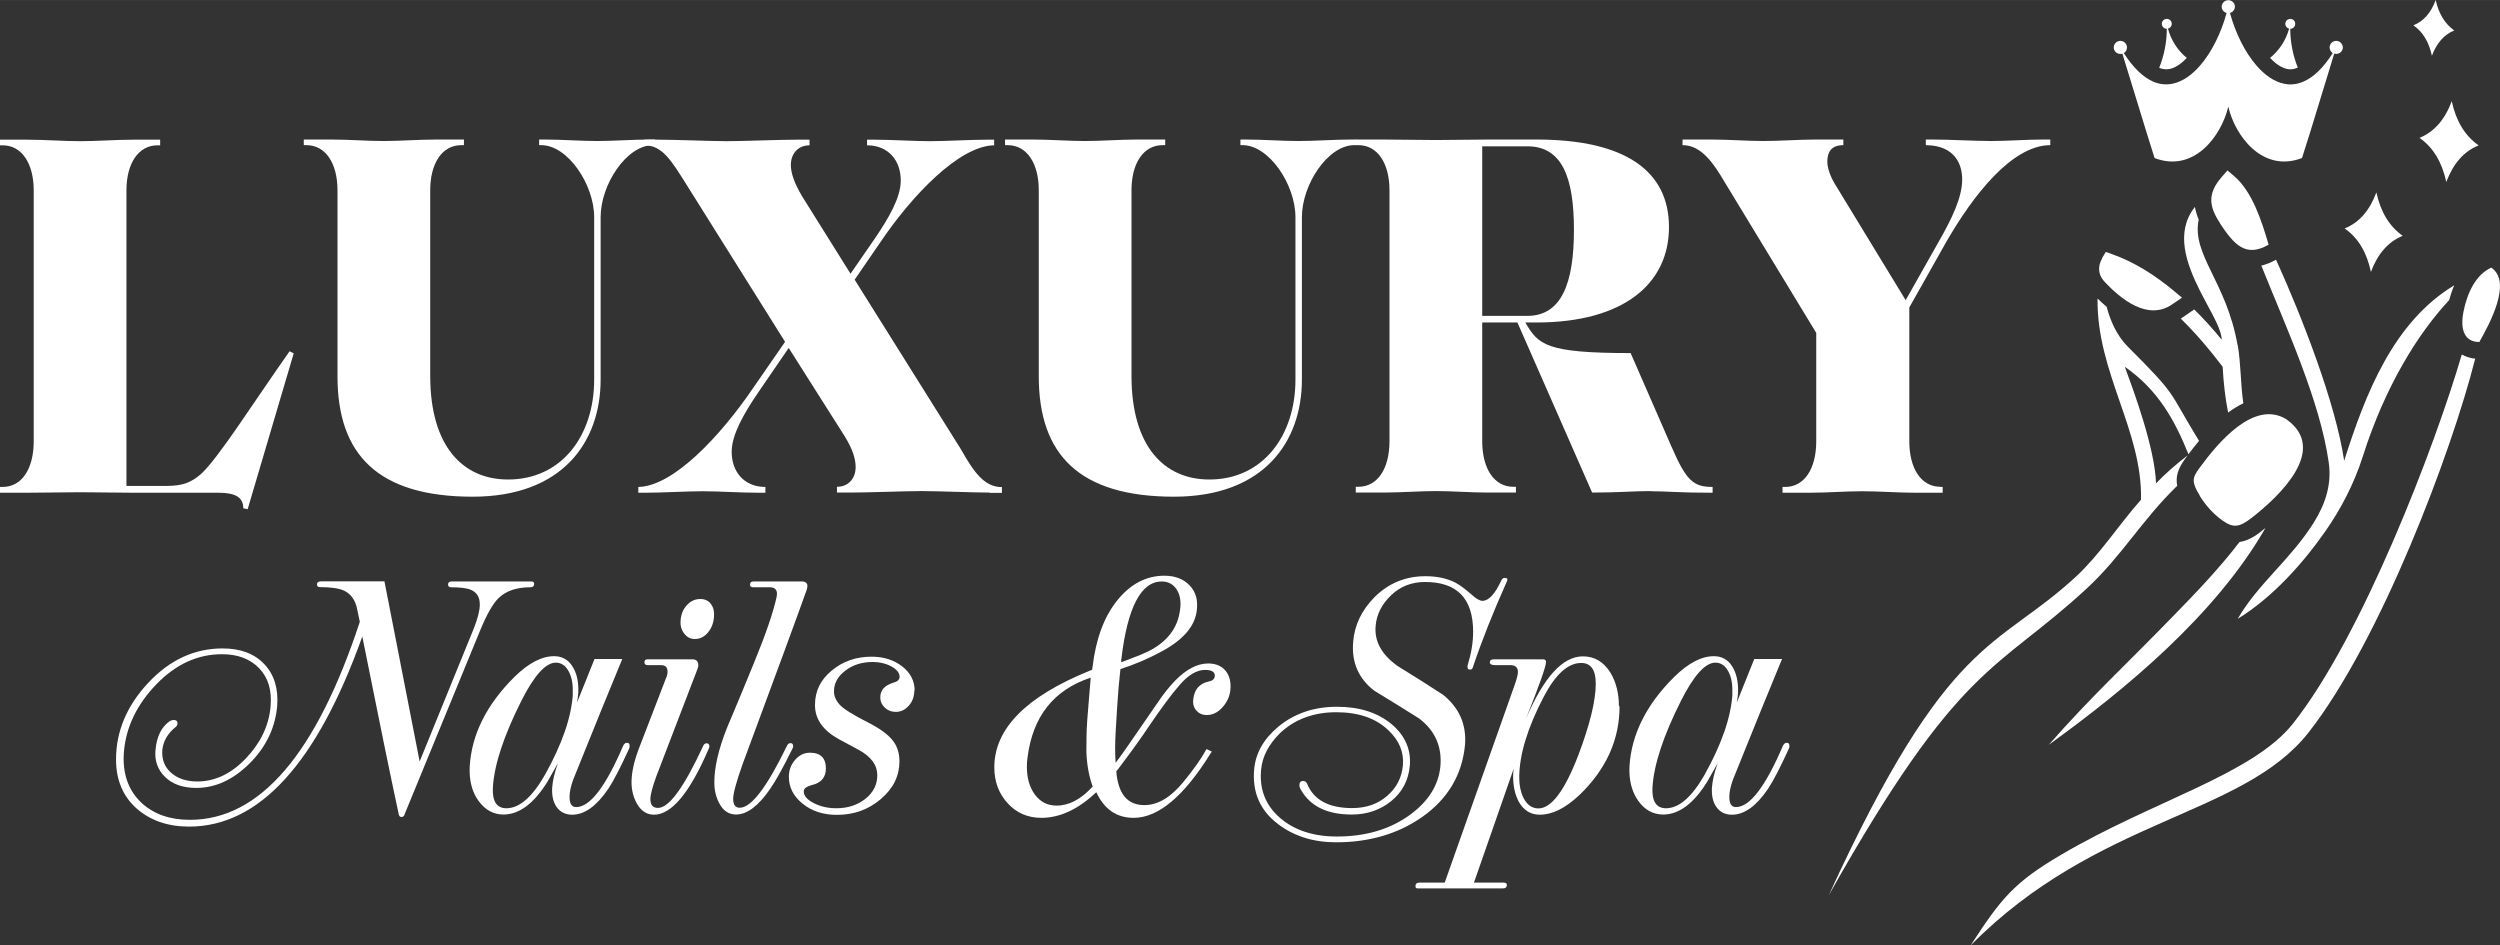 <?xml version="1.0" encoding="UTF-8"?><svg id="a" xmlns="http://www.w3.org/2000/svg" width="53.36mm" height="20.18mm" viewBox="0 0 151.26 57.2"><rect x="0" y="0" width="151.26" height="57.2" fill="#333333" stroke="none"/><path d="M132.41,27.48c.22-.29.43-.56.64-.81-1.92-3.13-1.23-2.62-4.31-5.7-.68-.68-1.06-1.59-1.28-2.41-.18-.15-.36-.32-.55-.5-.06,4.48,2.72,7.97,2.63,12.17-1.36,1.54-2.5,3.33-3.94,4.66-4.82,4.45-7.68,3.42-14.95,19.27,7.97-14.17,10.12-13.48,15.61-18.56,2.1-1.94,3.35-4.16,5.47-6.21-.11-.56.05-1.05.49-1.65.05-.07.1-.13.14-.19-.64.49-1.37,1.12-1.91,1.69-.08-2.16-1.35-5.58-1.89-7.05,1.99,1.38,3.01,3.2,3.85,5.29h0ZM135.38,20.87c-.68-3.85-2.79-5.46-2.35-7.59h0c-.1-.24-.18-.49-.23-.76-1.21,1.52-.52,3.42.3,5.06.12.23.23.45.35.67.51.95.97,1.77.97,2.3-.52-.64-1.07-1.25-1.66-1.83l-.76.52s-.04.02-.05.04c.92.9,1.76,1.89,2.53,2.91.05.95.15,1.86.33,2.77.32-.24.63-.42.92-.56-.18-1.27-.14-2.37-.34-3.53h-.01ZM136.84,32.13c-.41.32-.84.59-1.34.66-1.24,1.63-2.79,3.23-4.03,4.5-2.72,2.81-4.93,4.83-7.51,7.77,4.67-3.37,10.1-7.87,13.11-13.12-.08.06-.16.12-.23.18h0ZM141.83,27.87c-.51-3.45-2.52-8.63-4.12-12.16-.3.17-.6.29-.89.36,1.5,3.74,3.55,8.17,4.08,11.92.19,1.33-.22,2.53-.91,3.63-1.42,2.26-3.37,3.69-4.6,5.82,2.11-1.3,3.94-3.34,5.34-5.35.87-1.26,1.69-2.77,2.24-4.51,1.35-4.24,3.35-7.43,5.21-9.42h0c.09-.32.19-.62.31-.9-3.69,2.23-5.37,6.56-6.66,10.62h0ZM148.95,21.44c-1.63,5.58-6.03,17.05-10.21,22.33-2.45,3.1-8.47,4.66-14.06,7.96-2.82,1.66-3.61,2.63-5.45,5.47,7.66-7.76,16.47-7.79,20.46-12.9,4.34-5.55,8.63-16.91,10.07-22.6-.3-.03-.57-.12-.82-.26h.01Z" fill="#fff" fill-rule="evenodd"/><path d="M127.19,15.63c-.28.48-.25.99.13,1.4,1,1.07,2.63,2.4,4.11,1.38l.59-.4-.55-.46c-1.09-.9-2.3-1.68-3.64-2.16l-.42-.15-.23.38h.01Z" fill="#fff" fill-rule="evenodd"/><path d="M133.08,29.98c.36.58.81,1.09,1.36,1.49.68.49,1.04.44,1.78-.13,1.78-1.38,4.62-4.14,2.16-5.94h0l-.02-.02c-1.96-1.23-4.14,1.36-5.31,2.97-.41.56-.46.82.05,1.64" fill="#fff" fill-rule="evenodd"/><path d="M150.01,20.69c.61-1.08,2.01-3.64.72-4.5-.93.42-1.46,1.54-1.68,2.67-.22,1.12.09,1.83.95,1.83" fill="#fff" fill-rule="evenodd"/><path d="M134.31,13.5c.85,1.28,1.55,2.11,2.95,1.3-.41-1.4-.98-3.21-2.09-4.15l-.4-.34-.35.4c-.84.97-.8,1.74-.1,2.79" fill="#fff" fill-rule="evenodd"/><path d="M148.49,1.84c-.56-.4-.94-1.01-1.12-1.84-.29.78-.73,1.28-1.35,1.53.57.39.94,1.01,1.12,1.84.29-.77.74-1.28,1.35-1.53Z" fill="#fff" fill-rule="evenodd"/><path d="M145.38,14.27c-.81-.57-1.34-1.44-1.6-2.63-.41,1.11-1.05,1.83-1.92,2.18.81.56,1.34,1.44,1.59,2.63.41-1.1,1.05-1.83,1.92-2.18h.01Z" fill="#fff" fill-rule="evenodd"/><path d="M149.96,8.79c-.82-.58-1.36-1.46-1.62-2.67-.42,1.13-1.07,1.86-1.95,2.22.82.57,1.36,1.46,1.62,2.67.42-1.12,1.07-1.86,1.95-2.21h0Z" fill="#fff" fill-rule="evenodd"/><path d="M139.01,4.09c-.15.07-.29.1-.43.1-.07,0-.14,0-.2-.02-.33-.07-.69-.3-1.03-.67.55-.45.96-1.07,1.15-1.77-.13-.03-.23-.15-.23-.29,0-.16.13-.3.3-.3s.3.13.3.3-.13.3-.3.3h0c0,.81.16,1.61.46,2.36h-.02Z" fill="#fff" fill-rule="evenodd"/><path d="M132.31,3.5c-.35.37-.7.6-1.03.67-.07.01-.14.02-.21.02-.14,0-.28-.03-.43-.09.3-.75.46-1.55.46-2.36h0c-.16,0-.3-.13-.3-.3s.13-.3.3-.3.3.13.3.3c0,.14-.1.26-.23.29.19.7.59,1.33,1.15,1.78h-.01Z" fill="#fff" fill-rule="evenodd"/><path d="M136.54,3.98c-.72-.82-1.29-2-1.62-3.2.17-.04.3-.2.3-.38,0-.22-.18-.39-.4-.39s-.4.18-.4.39c0,.19.13.34.3.38-.33,1.2-.9,2.38-1.62,3.2-.49.56-1.04.95-1.64,1.08-.4.08-.81.05-1.22-.14-.57-.26-1.16-.8-1.74-1.71.11-.07.19-.19.19-.34,0-.22-.18-.4-.4-.4s-.4.18-.4.4.18.39.4.39c.04,0,.08,0,.12-.02.66,2.12,1.28,4.21,1.95,6.32,2.38.91,4.04-1.33,4.46-3.11.41,1.78,2.08,4.02,4.46,3.11.68-2.11,1.29-4.2,1.95-6.32.04,0,.08.02.12.02.22,0,.4-.18.4-.39s-.18-.4-.4-.4-.4.18-.4.4c0,.14.08.27.19.34-.58.91-1.16,1.45-1.74,1.71-.42.19-.83.23-1.22.14-.59-.12-1.15-.52-1.64-1.08h0Z" fill="#fff" fill-rule="evenodd"/><path d="M15,30.81l-.28-.06c0-.66-.47-.94-1.51-.94h-5.18c-1.04,0-2.2-.03-3.17-.03s-2.17.03-3.2.03H0v-.35h.16c1.16,0,1.88-1.1,1.88-2.76v-15.18c0-1.63-.72-2.73-1.88-2.73h-.16v-.34h1.66c1.04,0,2.2.09,3.2.09s2.13-.09,3.17-.09h1.66v.34h-.16c-1.16,0-1.88,1.1-1.88,2.73v17.88h2.16c.94,0,1.57-.03,2.38-.75,1.04-.97,3.04-4.14,5.33-7.4l.25.13-2.79,9.44Z" fill="#fff"/><path d="M28.61,30.05c-5.74,0-8.19-2.54-8.19-7.28v-11.26c0-1.63-.72-2.73-1.88-2.73h-.16v-.34h1.66c1.04,0,2.2.09,3.17.09s2.16-.09,3.2-.09h1.66v.34h-.16c-1.16,0-1.88,1.1-1.88,2.73v11.23c0,4.27,1.98,6.27,4.71,6.27,3.23,0,5.21-2.64,5.21-6.05v-9.82c0-1.98-1.6-4.36-3.2-4.36h-.13v-.34h.31c1.04,0,2.2.09,3.2.09s2.16-.09,3.2-.09h.31v.34h-.13c-1.6,0-3.17,2.38-3.17,4.36v9.82c0,3.76-2.29,7.09-7.75,7.09Z" fill="#fff"/><path d="M59.87,29.8c-1,0-3.14-.09-4.11-.09s-3.26.09-4.3.09h-.82v-.35c.69,0,1.13-.5,1.13-1.19,0-.47-.16-1.07-.69-1.91l-3.36-5.3-1.85,2.7c-.85,1.25-1.6,2.54-1.6,3.58,0,1.22.75,2.1,1.98,2.13h.06v.35h-.47c-1,0-2.38-.09-3.33-.09s-2.45.09-3.45.09h-.44v-.35h.03c2.1-.06,4.93-3.07,6.9-5.96l1.95-2.82-6.02-9.6c-.85-1.35-1.41-2.29-2.48-2.29v-.34h.91c.97,0,3.14.09,4.08.09s3.14-.09,4.17-.09h.82v.34c-.69,0-1.13.5-1.13,1.19,0,.47.19,1.07.69,1.91l2.92,4.67,1.47-2.13c.85-1.25,1.57-2.48,1.57-3.51,0-1.22-.75-2.1-1.98-2.13h-.06v-.34h.47c1,0,2.38.09,3.33.09s2.45-.09,3.45-.09h.44v.34h-.06c-2.1.09-4.93,3.04-6.87,5.93l-1.51,2.2,6.43,10.26c.78,1.38,1.41,2.29,2.48,2.29v.35h-.75Z" fill="#fff"/><path d="M71.04,30.05c-5.74,0-8.19-2.54-8.19-7.28v-11.26c0-1.63-.72-2.73-1.88-2.73h-.16v-.34h1.66c1.04,0,2.2.09,3.17.09s2.16-.09,3.2-.09h1.66v.34h-.16c-1.16,0-1.88,1.1-1.88,2.73v11.23c0,4.27,1.98,6.27,4.71,6.27,3.23,0,5.21-2.64,5.21-6.05v-9.82c0-1.98-1.6-4.36-3.2-4.36h-.13v-.34h.31c1.04,0,2.2.09,3.2.09s2.17-.09,3.2-.09h.31v.34h-.13c-1.6,0-3.17,2.38-3.17,4.36v9.82c0,3.76-2.29,7.09-7.75,7.09Z" fill="#fff"/><path d="M99.87,29.71c-.97,0-1.98.09-3.54.09l-4.52-10.29h-2.13v7.18c0,1.66.72,2.76,1.88,2.76h.16v.35h-1.66c-1.04,0-2.2-.09-3.17-.09s-2.16.09-3.2.09h-1.66v-.35h.16c1.16,0,1.88-1.1,1.88-2.76v-15.18c0-1.63-.72-2.73-1.88-2.73h-.16v-.34h1.66c1.04,0,2.2.03,3.2.03s2.13-.03,3.17-.03h2.89c5.4,0,8.03,1.91,8.03,5.3s-2.7,5.77-8.03,5.77h-.66c.78,1.35,1.25,1.85,6.37,1.85l2.48,5.68c.88,2.01,1.29,2.42,2.48,2.42v.35c-2.07,0-2.76-.09-3.73-.09ZM92.41,8.85h-2.73v10.26h2.73c2.07,0,2.82-1.98,2.82-5.21s-.75-5.05-2.82-5.05Z" fill="#fff"/><path d="M117.38,29.46h.16v.35h-1.66c-1.04,0-2.2-.09-3.2-.09s-2.13.09-3.17.09h-1.66v-.35h.16c1.16,0,1.88-1.1,1.88-2.76v-6.56l-5.83-9.6c-.72-1.16-1.41-1.76-2.26-1.76v-.34h1.73c1.04,0,2.2.09,3.17.09s2.16-.09,3.2-.09h1.63v.34c-.75,0-.97.44-.97,1,0,.35.16.85.44,1.32l4.3,7.06,2.04-3.61c.75-1.32,1.38-2.6,1.38-3.7,0-.91-.44-2.04-2.17-2.07h-.03v-.34h.41c1.04,0,2.57.09,3.54.09s2.17-.09,3.14-.09h.44v.34h-.06c-2.26.06-4.58,2.95-6.31,5.99l-2.16,3.83v8.09c0,1.66.72,2.76,1.88,2.76Z" fill="#fff"/><path d="M32.16,35.18c.11,0,.16.05.16.14,0,.14-.08.21-.23.21-.84,0-1.48.22-1.93.66-.33.32-.7.96-1.1,1.93l-4.57,11.12c-.03.13-.1.19-.2.19-.09,0-.15-.06-.17-.19-.46-2.12-1.19-5.69-2.2-10.73-2.74,7.67-6.24,11.5-10.48,11.5-1.29,0-2.35-.37-3.18-1.1-.82-.73-1.24-1.72-1.24-2.96,0-1.7.65-3.25,1.95-4.64,1.3-1.39,2.8-2.08,4.5-2.08,1.09,0,1.93.32,2.53.96.6.64.85,1.49.77,2.53-.12,1.33-.68,2.48-1.67,3.47-.99.98-2.06,1.48-3.22,1.48-.81,0-1.44-.22-1.89-.66-.45-.44-.65-.99-.58-1.65.07-.79.35-1.36.84-1.72.09-.05.17-.08.26-.08.15,0,.23.07.23.21,0,.08-.04.16-.12.22-.47.38-.74.84-.8,1.38-.04.57.13,1.03.53,1.38.39.35.92.53,1.59.53,1.06,0,2.04-.46,2.93-1.39.89-.93,1.39-1.97,1.5-3.13.09-.99-.14-1.76-.69-2.33-.55-.57-1.3-.85-2.25-.85-1.48,0-2.8.61-3.98,1.83-1.17,1.22-1.82,2.57-1.95,4.05-.11,1.31.25,2.35,1.07,3.12.74.68,1.71,1.02,2.92,1.02,4.23,0,7.65-3.99,10.28-11.98l-.15-.71c-.1-.57-.36-.96-.79-1.17-.32-.15-.82-.22-1.49-.22-.11,0-.16-.06-.16-.17,0-.12.09-.18.27-.18h3.81l2.13,10.9,3.29-8.08c.23-.59.35-1.06.35-1.42,0-.43-.17-.72-.52-.88-.25-.11-.66-.16-1.22-.16-.12,0-.18-.06-.18-.17,0-.12.07-.18.21-.18h4.85Z" fill="#fff"/><path d="M38.1,45.16s-.01.08-.04.14c-.52,1.14-.94,1.95-1.26,2.43-.71,1.04-1.43,1.56-2.18,1.56-.4,0-.71-.15-.93-.45-.22-.3-.31-.7-.28-1.2.03-.41.14-.9.35-1.47-.14.25-.35.63-.64,1.13-.82,1.32-1.71,1.98-2.66,1.98-.61,0-1.11-.28-1.51-.83s-.57-1.25-.53-2.09c.12-1.93,1.02-3.74,2.72-5.42.84-.82,1.63-1.24,2.39-1.24.47,0,.84.2,1.1.61.27.41.38.93.36,1.59-.01.2-.04.4-.08.61l1.06-2.64h1.68c-.69,1.67-1.69,4.11-2.97,7.3-.15.42-.22.76-.22,1.04,0,.42.13.62.4.62.84,0,1.78-1.23,2.84-3.7.06-.13.14-.19.23-.19.12,0,.18.07.16.19ZM34.65,41.98c.03-.56-.05-1.01-.24-1.36-.19-.35-.45-.53-.78-.53-.61,0-1.3.76-2.07,2.28-1.08,2.14-1.66,3.9-1.74,5.28-.04.83.23,1.25.82,1.25.78,0,1.56-.67,2.33-2.02,1.04-1.86,1.6-3.49,1.69-4.89Z" fill="#fff"/><path d="M42.92,45.16s-.01.09-.04.14c-1.14,2.66-2.25,3.99-3.31,3.99-.44,0-.79-.23-1.04-.68-.21-.38-.32-.8-.32-1.28,0-.59.15-1.26.44-2.03l1.7-4.41c.03-.09.04-.18.04-.25,0-.27-.13-.4-.4-.4h-.8c-.14,0-.2-.06-.2-.17,0-.12.06-.18.18-.18h2.72c.24,0,.36.12.36.36,0,.05-.01.12-.04.2-.68,1.77-1.51,3.93-2.49,6.49-.25.68-.37,1.15-.37,1.4,0,.36.15.54.46.54.67,0,1.57-1.24,2.72-3.72.05-.13.13-.19.22-.19.12,0,.17.07.17.19ZM43.2,37.32c-.03.38-.15.69-.37.95s-.48.39-.79.39c-.27,0-.48-.11-.65-.34-.17-.22-.24-.49-.21-.8.03-.36.15-.66.38-.91s.5-.37.81-.37c.28,0,.5.1.65.31s.21.46.18.77Z" fill="#fff"/><path d="M48.81,35.68c-.57,1.61-1.87,5.13-3.89,10.58-.37,1.05-.56,1.74-.56,2.07,0,.36.13.54.4.54.69,0,1.64-1.24,2.84-3.72.05-.13.13-.19.23-.19.11,0,.16.07.16.19,0,.04-.01.09-.04.14-.56,1.13-1.01,1.95-1.36,2.45-.71,1.03-1.4,1.54-2.05,1.54-.45,0-.79-.23-1.02-.68-.2-.36-.3-.79-.3-1.28,0-.89.25-1.98.76-3.27.56-1.32,1.11-2.65,1.65-3.97.71-1.73,1.16-3.05,1.36-3.97.01-.07.02-.13.02-.18,0-.27-.15-.4-.44-.4h-1.01c-.12,0-.18-.05-.18-.15,0-.14.07-.2.2-.2h2.93c.22,0,.34.09.34.26,0,.07-.01.15-.04.25Z" fill="#fff"/><path d="M55.32,41.77c0,.36-.11.67-.33.92-.22.25-.48.38-.79.38-.27,0-.49-.09-.67-.26-.18-.17-.27-.38-.27-.62,0-.43.26-.72.77-.88.27-.07.4-.19.4-.36,0-.24-.17-.45-.5-.63-.33-.18-.71-.27-1.12-.27-.65,0-1.2.17-1.66.52s-.69.76-.69,1.26c0,.29.12.56.35.81s.79.6,1.69,1.06c.71.36,1.21.72,1.49,1.07.29.35.43.78.43,1.29,0,.88-.37,1.64-1.12,2.28-.75.64-1.63.96-2.66.96-.82,0-1.52-.22-2.07-.67-.56-.45-.84-.99-.84-1.63,0-.4.13-.75.38-1.03.25-.29.55-.43.9-.43.64,0,.96.32.96.96,0,.53-.29.87-.86,1-.32.09-.48.21-.48.38,0,.27.2.5.61.71.41.21.86.31,1.36.31.69,0,1.28-.19,1.76-.57.48-.38.72-.86.72-1.43,0-.61-.37-1.12-1.12-1.53l-1.19-.64c-.97-.53-1.46-1.22-1.46-2.07s.33-1.52,1-2.08c.67-.56,1.47-.85,2.42-.85.74,0,1.36.2,1.86.59s.75.88.75,1.47Z" fill="#fff"/><path d="M74.44,41.77c-.05.4-.22.75-.5,1.05-.28.3-.59.44-.92.44-.27,0-.48-.09-.64-.28-.16-.18-.22-.42-.18-.69.07-.59.38-.94.94-1.06.21-.04.33-.14.36-.3.03-.27-.17-.4-.59-.4-.5,0-1,.3-1.52.89-.52.59-1.18,1.49-1.99,2.69-.36.54-.94,1.35-1.74,2.41l-.12.14c.11,1.37.67,2.05,1.7,2.05.81,0,1.6-.47,2.36-1.4.6-.73,1.07-1.39,1.4-1.99l.32.15-.08.12c-1.61,2.59-3.16,3.89-4.65,3.89-1.03,0-1.78-.52-2.26-1.55-1.1,1.04-2.21,1.55-3.32,1.55-.82,0-1.5-.29-2.04-.88-.54-.59-.81-1.31-.81-2.18,0-2.33,1.92-4.28,5.77-5.84l.15-.06.02-.14c.2-1.72.7-3.07,1.5-4.06.8-.99,1.75-1.49,2.85-1.49.65,0,1.16.2,1.53.59.37.39.51.89.43,1.51-.11.96-.83,1.8-2.18,2.51-.77.42-1.58.76-2.44,1.04-.02.18-.06.55-.11,1.09-.05.67-.12,1.58-.18,2.74-.04.69-.04,1.31,0,1.84.16-.21.39-.52.68-.94l1.89-2.74c.33-.49.67-.92,1.02-1.28.68-.7,1.35-1.05,2.01-1.05.46,0,.81.15,1.05.44s.34.68.29,1.17ZM66.11,47.58c-.22-.6-.35-1.3-.38-2.1,0-.2,0-.52.01-.95,0-.44.06-1.29.17-2.54.03-.34.05-.58.06-.71l.02-.28c-2.24.74-3.51,2.35-3.82,4.83-.03.18-.04.37-.04.55,0,.69.16,1.26.49,1.7.33.44.76.66,1.31.66.75,0,1.47-.38,2.18-1.15ZM71.4,36.88c.07-.49,0-.9-.21-1.22-.21-.32-.51-.48-.9-.48-1.25,0-2.07,1.56-2.44,4.67l-.02.22.16-.06c.63-.23,1.12-.43,1.48-.6,1.16-.58,1.8-1.43,1.93-2.53Z" fill="#fff"/><path d="M91.17,35.18c-.84,1.88-1.53,3.62-2.07,5.23-.03.07-.08.1-.17.1-.1,0-.14-.05-.14-.16,0-.04,0-.09.02-.14.21-.69.32-1.35.32-1.99,0-2.01-.97-3.01-2.91-3.01-.81,0-1.5.27-2.06.81-.56.54-.87,1.15-.93,1.85-.08.93.36,1.74,1.34,2.43.93.57,1.84,1.15,2.75,1.74.97.79,1.41,1.79,1.32,3.01-.17,1.83-1.04,3.29-2.61,4.39-1.45,1.01-3.18,1.52-5.19,1.52-1.38,0-2.55-.37-3.51-1.1-1.09-.82-1.57-1.93-1.45-3.31.09-.99.58-1.85,1.47-2.59.97-.8,2.15-1.2,3.54-1.2s2.48.36,3.33,1.07c.8.69,1.16,1.53,1.08,2.49-.08.89-.46,1.61-1.13,2.15-.67.54-1.46.81-2.38.81-1.48,0-2.5-.49-3.07-1.48-.07-.11-.1-.21-.1-.3,0-.16.07-.25.22-.25.12,0,.2.06.25.18.4.97,1.31,1.46,2.72,1.46.85,0,1.56-.25,2.12-.74.57-.49.88-1.11.95-1.84.07-.8-.22-1.51-.88-2.13-.76-.73-1.81-1.09-3.16-1.09s-2.53.43-3.41,1.28c-.68.68-1.06,1.41-1.13,2.2-.11,1.18.27,2.15,1.14,2.91.87.75,2.02,1.13,3.44,1.13,1.74,0,3.21-.43,4.41-1.3,1.13-.82,1.75-1.8,1.86-2.96.1-1.19-.33-2.16-1.3-2.89-.89-.56-1.79-1.12-2.7-1.67-.96-.74-1.38-1.72-1.28-2.95.08-1.03.52-1.93,1.3-2.72.85-.84,1.88-1.26,3.07-1.26.7,0,1.3.13,1.8.38.27.14.59.38.97.71.29.27.52.4.68.4.38,0,.75-.4,1.13-1.2.05-.13.13-.19.22-.19.16,0,.2.08.13.23Z" fill="#fff"/><path d="M97.99,42.73c0,2.02-.81,3.82-2.44,5.38-.84.79-1.63,1.18-2.39,1.18-.54,0-.96-.25-1.26-.77-.23-.42-.35-.94-.35-1.55,0-.17.01-.33.04-.48l-2.41,6.91h1.8c.13,0,.19.05.19.14,0,.14-.08.21-.24.21h-5.15c-.09,0-.14-.04-.14-.13,0-.15.08-.22.25-.22h1.52l4.25-12.01c.12-.35.18-.59.18-.73,0-.28-.15-.42-.46-.42h-.94c-.2,0-.3-.06-.3-.17,0-.12.08-.18.25-.18h2.97c.12,0,.18.05.18.16,0,.27-.41,1.42-1.22,3.45,1.08-2.53,2.23-3.79,3.45-3.79.71,0,1.27.34,1.68,1.01.33.56.5,1.23.5,2ZM96.55,41.37c0-.84-.29-1.26-.88-1.26-.8,0-1.55.68-2.26,2.03-.99,1.89-1.49,3.53-1.49,4.91,0,.45.08.85.24,1.19.22.45.53.67.92.67.78,0,1.59-1.07,2.41-3.21.71-1.87,1.06-3.32,1.06-4.35Z" fill="#fff"/><path d="M108.27,45.16s-.01.08-.04.14c-.52,1.14-.94,1.95-1.26,2.43-.71,1.04-1.43,1.56-2.18,1.56-.4,0-.71-.15-.93-.45-.22-.3-.31-.7-.28-1.2.03-.41.14-.9.35-1.47-.14.25-.35.63-.64,1.13-.82,1.32-1.71,1.98-2.66,1.98-.61,0-1.12-.28-1.51-.83s-.57-1.25-.53-2.09c.12-1.93,1.02-3.74,2.72-5.42.84-.82,1.63-1.24,2.39-1.24.47,0,.84.2,1.1.61s.38.93.36,1.59c-.01.2-.04.4-.08.61l1.06-2.64h1.68c-.69,1.67-1.69,4.11-2.97,7.3-.15.42-.22.76-.22,1.04,0,.42.13.62.4.62.84,0,1.78-1.23,2.84-3.7.06-.13.14-.19.23-.19.12,0,.18.07.16.19ZM104.81,41.98c.03-.56-.05-1.01-.24-1.36-.19-.35-.45-.53-.78-.53-.61,0-1.3.76-2.07,2.28-1.08,2.14-1.66,3.9-1.74,5.28-.04.83.23,1.25.82,1.25.78,0,1.56-.67,2.33-2.02,1.04-1.86,1.6-3.49,1.69-4.89Z" fill="#fff"/></svg>